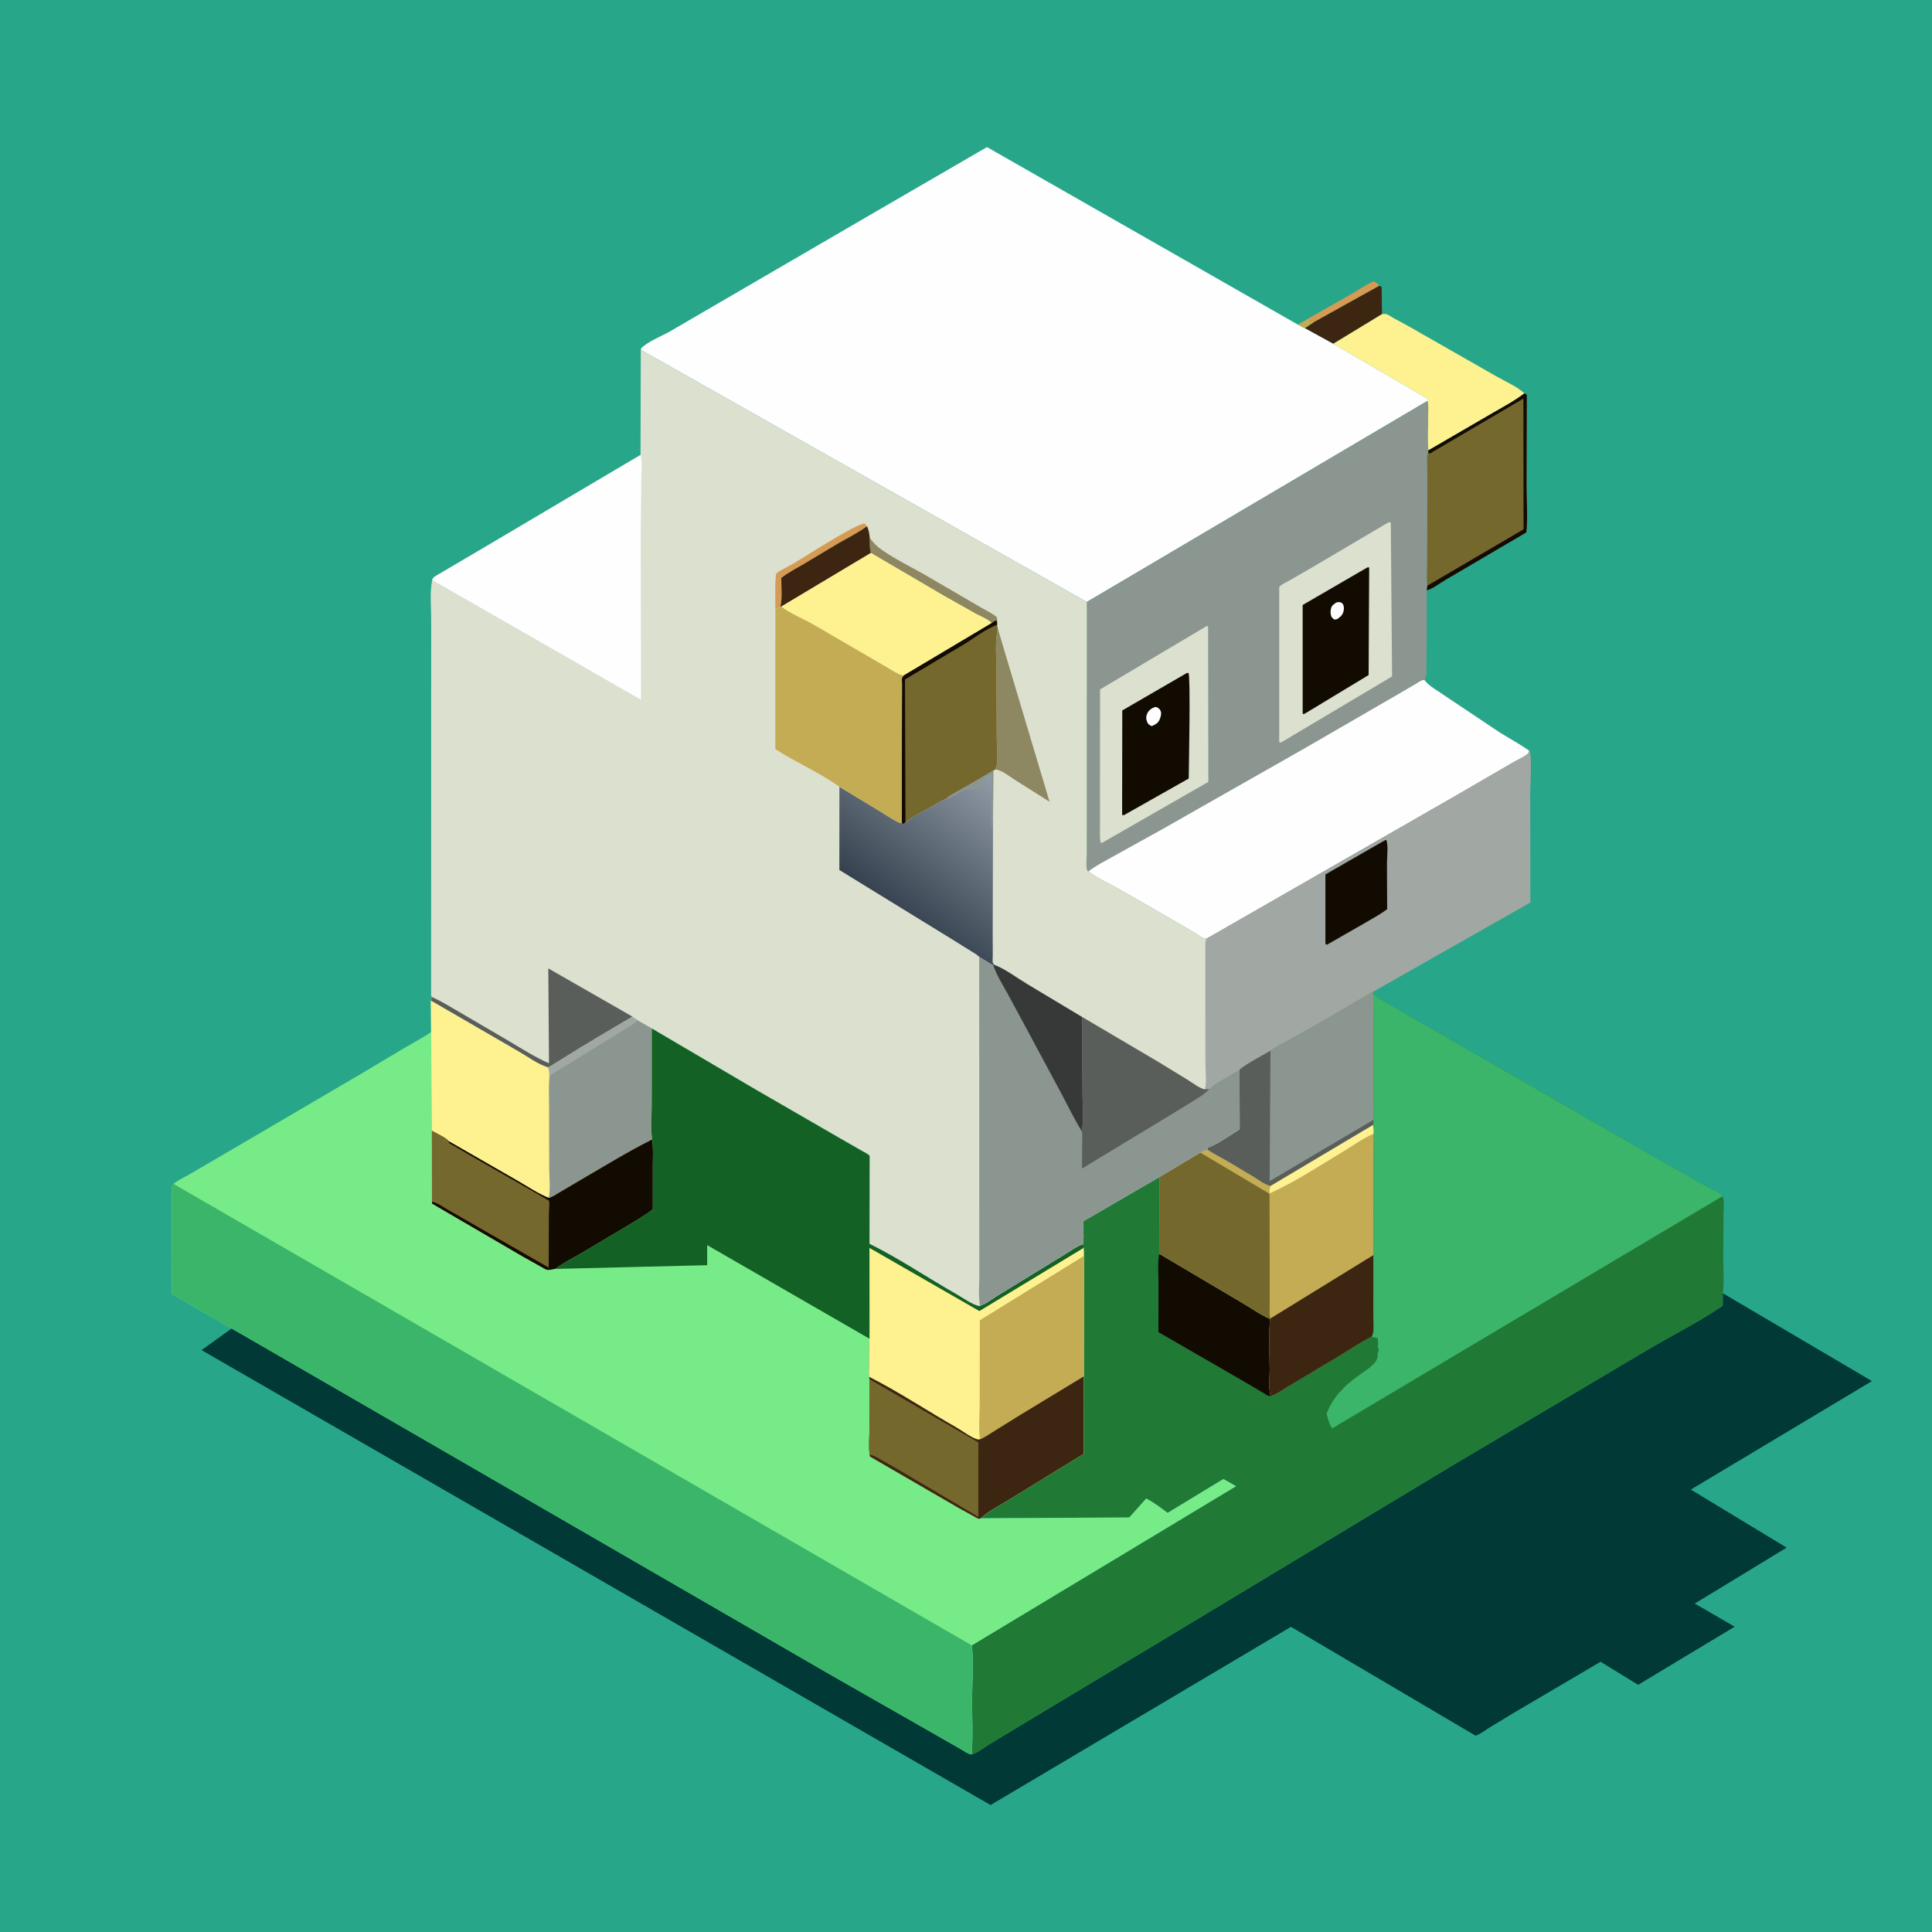 <svg version="1.1" xmlns="http://www.w3.org/2000/svg" style="display: block;" viewBox="0 0 2048 2048" width="1024" height="1024">
<defs>
	<linearGradient id="Gradient1" gradientUnits="userSpaceOnUse" x1="944.638" y1="961.938" x2="1053.14" y2="821.653">
		<stop class="stop0" offset="0" stop-opacity="1" stop-color="rgb(55,66,80)"/>
		<stop class="stop1" offset="1" stop-opacity="1" stop-color="rgb(145,156,167)"/>
	</linearGradient>
</defs>
<path transform="translate(0,0)" fill="rgb(40,166,138)" d="M -0 -0 L 2048 0 L 2048 2048 L -0 2048 L -0 -0 z"/>
<path transform="translate(0,0)" fill="rgb(195,172,84)" d="M 1387.04 337.597 L 1388.05 340.057 L 1393.43 341.167 L 1383.27 347.991 C 1380.9 347.307 1378.03 345.322 1375.81 344.128 L 1387.04 337.597 z"/>
<path transform="translate(0,0)" fill="rgb(213,154,83)" d="M 1387.04 337.597 L 1436.19 309.534 C 1442.55 305.868 1449.6 300.534 1456.5 298.291 C 1458.84 299.666 1460.53 300.701 1462.19 302.934 L 1393.43 341.167 L 1388.05 340.057 L 1387.04 337.597 z"/>
<path transform="translate(0,0)" fill="rgb(60,38,17)" d="M 1462.19 302.934 L 1464.59 304.052 L 1465.01 332.976 L 1413.28 364.427 L 1383.27 347.991 L 1393.43 341.167 L 1462.19 302.934 z"/>
<path transform="translate(0,0)" fill="rgb(254,241,144)" d="M 1465.01 332.976 C 1466.17 332.973 1468.47 332.648 1469.5 332.967 C 1471.87 333.703 1474.91 335.908 1477.15 337.125 L 1493.56 346.07 L 1585.16 398.344 C 1594.48 403.787 1608.32 409.719 1615.98 417 C 1605.12 425.318 1592.34 431.985 1580.54 438.874 L 1514.11 477.505 C 1512.68 465.512 1513.86 452.229 1513.87 440.1 C 1513.88 435.22 1514.47 429.699 1513.07 425.012 C 1513.29 423.785 1513.2 424.619 1512.94 422.5 L 1413.28 364.427 L 1465.01 332.976 z"/>
<path transform="translate(0,0)" fill="rgb(117,104,45)" d="M 1615.98 417 L 1618.43 418.499 L 1618.15 515.483 C 1618.16 531.369 1619.64 548.708 1617.96 564.356 L 1531.92 614.889 C 1526.39 618.034 1518.25 624.546 1512.3 625.701 L 1512.83 620.977 C 1512.08 613.341 1512.64 605.244 1512.7 597.56 L 1512.91 556.277 L 1513.07 502.512 C 1513.09 495.839 1511.86 485.665 1513.75 479.478 L 1514.11 477.505 L 1580.54 438.874 C 1592.34 431.985 1605.12 425.318 1615.98 417 z"/>
<path transform="translate(0,0)" fill="rgb(18,11,2)" d="M 1615.98 417 L 1618.43 418.499 L 1618.15 515.483 C 1618.16 531.369 1619.64 548.708 1617.96 564.356 L 1531.92 614.889 C 1526.39 618.034 1518.25 624.546 1512.3 625.701 L 1512.83 620.977 L 1615.02 561.105 L 1614.87 422.526 L 1515.51 480.876 L 1513.75 479.478 L 1514.11 477.505 L 1580.54 438.874 C 1592.34 431.985 1605.12 425.318 1615.98 417 z"/>
<path transform="translate(0,0)" fill="rgb(0,57,54)" d="M 1826.26 1370.89 L 1984.35 1464.01 L 1792.37 1579.01 L 1893.89 1640.56 L 1796.51 1699.84 L 1838.81 1724.36 L 1736.48 1785.98 L 1696.67 1761.55 L 1605.05 1815.43 L 1578.16 1831.8 C 1573.95 1834.41 1568.85 1838.46 1564.2 1839.91 L 1368.47 1724.52 L 1050.04 1913.42 L 213.674 1431.19 L 245.615 1408.22 L 467.873 1536.65 L 882.119 1776.27 L 997.219 1841.92 L 1018.31 1854.01 C 1021.79 1856.07 1025.93 1859.11 1029.96 1859.81 C 1036.4 1858.03 1044.09 1851.85 1049.94 1848.29 L 1097.05 1819.91 L 1226.59 1742.1 L 1541.93 1552.08 L 1743 1432.95 C 1770.33 1416.51 1799.98 1402.16 1826.17 1384.08 L 1826.26 1370.89 z"/>
<path transform="translate(0,0)" fill="rgb(254,254,255)" d="M 679.261 370.845 L 679.536 369.427 C 686.067 362.304 701.111 356.403 709.764 351.585 L 745.589 330.702 L 929 223.965 L 1046.24 155.927 L 1375.81 344.128 C 1378.03 345.322 1380.9 347.307 1383.27 347.991 L 1413.28 364.427 L 1512.94 422.5 C 1513.2 424.619 1513.29 423.785 1513.07 425.012 L 1152.08 638.107 L 679.261 370.845 z"/>
<path transform="translate(0,0)" fill="rgb(139,150,145)" d="M 1513.07 425.012 C 1514.47 429.699 1513.88 435.22 1513.87 440.1 C 1513.86 452.229 1512.68 465.512 1514.11 477.505 L 1513.75 479.478 C 1511.86 485.665 1513.09 495.839 1513.07 502.512 L 1512.91 556.277 L 1512.7 597.56 C 1512.64 605.244 1512.08 613.341 1512.83 620.977 L 1512.3 625.701 L 1512.22 681.576 L 1512.16 705.224 C 1512.11 710.731 1512.66 715.92 1509.99 720.91 C 1514.79 727.381 1523.93 732.192 1530.57 736.864 L 1589.45 776.235 C 1599.9 782.851 1611.12 788.726 1621.14 795.959 C 1624.2 801.782 1622.07 830.184 1622.08 838.364 L 1622.15 956.658 L 1454.84 1051.61 L 1393.87 1087.06 L 1365.44 1102.94 C 1359.29 1106.34 1352.34 1109.65 1346.73 1113.87 C 1336.19 1120.22 1323.47 1126.24 1313.96 1133.91 C 1308.71 1136.41 1304.02 1139.64 1298.99 1142.52 C 1293.42 1145.7 1286.15 1149.41 1281.94 1154.23 L 1277.13 1154.92 C 1279.6 1148.77 1277.85 1134.6 1277.84 1127.6 L 1277.77 1032.05 L 1277.79 1007.37 C 1277.8 1003.41 1277.21 998.683 1278.86 995.049 C 1274.35 994.886 1272.27 992.345 1268.6 990.096 L 1248 977.986 L 1188.06 943.425 C 1177.15 937.273 1163.76 931.367 1153.92 923.867 L 1152.61 922.98 C 1150.77 917.886 1152.05 908.658 1152.05 903.165 L 1152.06 849.508 L 1152.08 638.107 L 1513.07 425.012 z"/>
<path transform="translate(0,0)" fill="rgb(220,224,206)" d="M 1279.38 663.5 L 1280.65 664.178 L 1280.9 828.834 L 1168.12 893.5 L 1166.55 892.981 C 1165.63 886.953 1166.09 880.393 1166.07 874.29 L 1166.02 842.696 L 1166.1 730.821 L 1279.38 663.5 z"/>
<path transform="translate(0,0)" fill="rgb(18,11,2)" d="M 1257.93 713.5 L 1259.82 713.29 C 1262.22 717.045 1260.19 811.289 1260.11 825.274 L 1191.5 864.049 L 1189.5 863.925 L 1189.66 753.098 L 1257.93 713.5 z"/>
<path transform="translate(0,0)" fill="rgb(254,254,255)" d="M 1224.25 749.5 L 1225.63 749.532 C 1227.84 750.107 1229.51 751.712 1230.37 753.797 C 1231.4 756.292 1230.53 759.264 1229.66 761.674 C 1228.02 766.223 1225.77 767.46 1221.5 769.49 L 1220.1 769.467 C 1217.93 768.087 1217.11 767.73 1216.03 765.3 C 1214.76 762.466 1214.7 759.5 1215.98 756.654 C 1217.74 752.736 1220.4 751.01 1224.25 749.5 z"/>
<path transform="translate(0,0)" fill="rgb(220,224,206)" d="M 1472.18 553.5 L 1474.32 554.018 L 1475.66 717.036 L 1359.5 786.155 L 1356.98 787.369 L 1356.03 786.5 L 1356.04 622.232 C 1358.07 619.522 1363.05 617.529 1366.13 615.763 L 1390.64 601.626 L 1472.18 553.5 z"/>
<path transform="translate(0,0)" fill="rgb(18,11,2)" d="M 1449.47 601.5 L 1451.38 601.44 L 1450.8 715.577 L 1383.5 756.278 L 1381.95 756.946 L 1380.88 756.5 L 1380.87 641.334 L 1449.47 601.5 z"/>
<path transform="translate(0,0)" fill="rgb(254,254,255)" d="M 1416.92 638.5 C 1420.7 638.162 1420.61 637.817 1423.5 640.194 C 1424.48 642.621 1424.86 644.126 1424.43 646.762 C 1423.65 651.583 1421.33 653.565 1417.5 656.29 L 1414.5 656.826 L 1411.63 654.342 C 1410.25 650.985 1410.06 648.052 1411.07 644.5 C 1411.89 641.625 1414.54 639.996 1416.92 638.5 z"/>
<path transform="translate(0,0)" fill="rgb(254,254,255)" d="M 1153.92 923.867 L 1154.63 923.161 C 1161.92 917.4 1171.33 912.797 1179.43 908.185 L 1231.74 879.2 L 1385.35 791.893 L 1480.96 736.545 L 1501.21 724.754 C 1504.09 723.035 1506.6 720.652 1509.99 720.91 C 1514.79 727.381 1523.93 732.192 1530.57 736.864 L 1589.45 776.235 C 1599.9 782.851 1611.12 788.726 1621.14 795.959 C 1620.68 796.876 1620.44 797.947 1619.75 798.71 C 1617.03 801.736 1608.5 805.45 1604.71 807.679 L 1544.6 842.595 L 1278.86 995.049 C 1274.35 994.886 1272.27 992.345 1268.6 990.096 L 1248 977.986 L 1188.06 943.425 C 1177.15 937.273 1163.76 931.367 1153.92 923.867 z"/>
<path transform="translate(0,0)" fill="rgb(161,168,164)" d="M 1621.14 795.959 C 1624.2 801.782 1622.07 830.184 1622.08 838.364 L 1622.15 956.658 L 1454.84 1051.61 L 1393.87 1087.06 L 1365.44 1102.94 C 1359.29 1106.34 1352.34 1109.65 1346.73 1113.87 C 1336.19 1120.22 1323.47 1126.24 1313.96 1133.91 C 1308.71 1136.41 1304.02 1139.64 1298.99 1142.52 C 1293.42 1145.7 1286.15 1149.41 1281.94 1154.23 L 1277.13 1154.92 C 1279.6 1148.77 1277.85 1134.6 1277.84 1127.6 L 1277.77 1032.05 L 1277.79 1007.37 C 1277.8 1003.41 1277.21 998.683 1278.86 995.049 L 1544.6 842.595 L 1604.71 807.679 C 1608.5 805.45 1617.03 801.736 1619.75 798.71 C 1620.44 797.947 1620.68 796.876 1621.14 795.959 z"/>
<path transform="translate(0,0)" fill="rgb(18,11,2)" d="M 1468.46 890.5 L 1469.74 890.634 C 1471.74 897.374 1470.27 908.152 1470.23 915.322 L 1470.45 963.727 C 1463.22 969.257 1455.01 973.586 1447.18 978.217 L 1406.52 1001.5 L 1404.98 1000.5 L 1404.99 926.957 L 1468.46 890.5 z"/>
<path transform="translate(0,0)" fill="rgb(32,122,54)" d="M 1346.73 1113.87 C 1352.34 1109.65 1359.29 1106.34 1365.44 1102.94 L 1393.87 1087.06 L 1454.84 1051.61 L 1455.75 1053.66 C 1466.18 1061.68 1478 1067.5 1489.25 1074.25 L 1571.32 1121.5 L 1758.95 1229.43 L 1810.5 1258.44 C 1814.85 1260.88 1823.6 1263.81 1826 1267.97 C 1828.27 1272.84 1827.04 1281.26 1827.02 1286.63 L 1826.69 1332.2 C 1826.63 1344.56 1827.95 1358.76 1826.26 1370.89 L 1826.17 1384.08 C 1799.98 1402.16 1770.33 1416.51 1743 1432.95 L 1541.93 1552.08 L 1226.59 1742.1 L 1097.05 1819.91 L 1049.94 1848.29 C 1044.09 1851.85 1036.4 1858.03 1029.96 1859.81 C 1031.6 1840.28 1030.34 1819.48 1030.45 1799.84 C 1030.55 1781.81 1032.32 1762.03 1030.16 1744.18 L 1310.31 1575.44 L 1296.86 1567.81 L 1237.7 1603.71 C 1230.46 1598.2 1223.14 1592.72 1215.08 1588.46 L 1197.09 1608.58 L 1039.67 1609.43 C 1047.94 1601.56 1060.11 1595.71 1069.87 1589.59 L 1148.84 1541.09 L 1148.85 1458.96 L 1149.02 1331.33 L 1148.81 1322.76 C 1148.76 1320.94 1148.67 1320.5 1147.97 1318.93 C 1149.29 1311.48 1148.14 1302.37 1148.01 1294.74 L 1229.11 1247.59 L 1272.33 1221.78 C 1274.78 1220.34 1277.02 1219.42 1279.72 1218.48 L 1280.49 1216.57 C 1291.98 1212.07 1303.6 1203.57 1314.09 1197.05 L 1313.96 1133.91 C 1323.47 1126.24 1336.19 1120.22 1346.73 1113.87 z"/>
<path transform="translate(0,0)" fill="rgb(18,11,2)" d="M 1347.01 1479.92 C 1343.98 1480.02 1341.22 1477.76 1338.69 1476.26 L 1318.54 1464.36 L 1227.99 1412.11 L 1228.01 1358.05 C 1228.02 1348.82 1227 1338.06 1228.86 1329.08 L 1315.08 1380.07 C 1325.11 1385.85 1335.86 1393.67 1346.37 1398.2 C 1344.68 1415.61 1345.89 1434.2 1345.93 1451.73 C 1345.95 1460.17 1344.51 1472.07 1347.01 1479.92 z"/>
<path transform="translate(0,0)" fill="rgb(195,172,84)" d="M 1346.73 1113.87 C 1352.34 1109.65 1359.29 1106.34 1365.44 1102.94 L 1393.87 1087.06 L 1454.84 1051.61 L 1455.75 1053.66 L 1456.04 1186.98 L 1456.23 1191.46 L 1455.3 1192.44 C 1456.41 1195.55 1456.23 1198.49 1456.2 1201.73 L 1455.84 1330.45 L 1455.78 1394.26 C 1455.79 1400.51 1457.41 1412.26 1454.07 1416.98 C 1442.39 1422.68 1430.97 1430.49 1419.86 1437.31 L 1365.88 1469.52 C 1360 1472.88 1353.44 1478.16 1347.01 1479.92 C 1344.51 1472.07 1345.95 1460.17 1345.93 1451.73 C 1345.89 1434.2 1344.68 1415.61 1346.37 1398.2 C 1335.86 1393.67 1325.11 1385.85 1315.08 1380.07 L 1228.86 1329.08 L 1229.11 1247.59 L 1272.33 1221.78 C 1274.78 1220.34 1277.02 1219.42 1279.72 1218.48 L 1280.49 1216.57 C 1291.98 1212.07 1303.6 1203.57 1314.09 1197.05 L 1313.96 1133.91 C 1323.47 1126.24 1336.19 1120.22 1346.73 1113.87 z"/>
<path transform="translate(0,0)" fill="rgb(254,241,144)" d="M 1455.3 1192.44 C 1456.41 1195.55 1456.23 1198.49 1456.2 1201.73 C 1445.34 1206.45 1434.95 1213.92 1424.8 1220.05 C 1399.12 1235.58 1373.28 1252.65 1345.98 1265.07 C 1345.77 1262 1345.85 1259.94 1346.84 1257 L 1455.3 1192.44 z"/>
<path transform="translate(0,0)" fill="rgb(60,38,17)" d="M 1455.84 1330.45 L 1455.78 1394.26 C 1455.79 1400.51 1457.41 1412.26 1454.07 1416.98 C 1442.39 1422.68 1430.97 1430.49 1419.86 1437.31 L 1365.88 1469.52 C 1360 1472.88 1353.44 1478.16 1347.01 1479.92 C 1344.51 1472.07 1345.95 1460.17 1345.93 1451.73 C 1345.89 1434.2 1344.68 1415.61 1346.37 1398.2 L 1346.74 1397.62 L 1455.84 1330.45 z"/>
<path transform="translate(0,0)" fill="rgb(117,104,45)" d="M 1229.11 1247.59 L 1272.33 1221.78 L 1344.96 1264.99 L 1345.74 1265.76 L 1345.97 1359.12 L 1345.92 1384.92 C 1345.92 1388.9 1345.28 1393.94 1346.74 1397.62 L 1346.37 1398.2 C 1335.86 1393.67 1325.11 1385.85 1315.08 1380.07 L 1228.86 1329.08 L 1229.11 1247.59 z"/>
<path transform="translate(0,0)" fill="rgb(139,150,145)" d="M 1346.73 1113.87 C 1352.34 1109.65 1359.29 1106.34 1365.44 1102.94 L 1393.87 1087.06 L 1454.84 1051.61 L 1455.75 1053.66 L 1456.04 1186.98 L 1456.23 1191.46 L 1455.3 1192.44 L 1346.84 1257 C 1341.4 1256.18 1334.56 1250.86 1329.84 1247.96 L 1304.1 1232.57 C 1296.05 1227.76 1287.57 1223.63 1279.72 1218.48 L 1280.49 1216.57 C 1291.98 1212.07 1303.6 1203.57 1314.09 1197.05 L 1313.96 1133.91 C 1323.47 1126.24 1336.19 1120.22 1346.73 1113.87 z"/>
<path transform="translate(0,0)" fill="rgb(90,94,91)" d="M 1346.73 1113.87 L 1345.91 1252.05 L 1378.41 1232.8 L 1456.04 1186.98 L 1456.23 1191.46 L 1455.3 1192.44 L 1346.84 1257 C 1341.4 1256.18 1334.56 1250.86 1329.84 1247.96 L 1304.1 1232.57 C 1296.05 1227.76 1287.57 1223.63 1279.72 1218.48 L 1280.49 1216.57 C 1291.98 1212.07 1303.6 1203.57 1314.09 1197.05 L 1313.96 1133.91 C 1323.47 1126.24 1336.19 1120.22 1346.73 1113.87 z"/>
<path transform="translate(0,0)" fill="rgb(59,181,105)" d="M 1455.75 1053.66 C 1466.18 1061.68 1478 1067.5 1489.25 1074.25 L 1571.32 1121.5 L 1758.95 1229.43 L 1810.5 1258.44 C 1814.85 1260.88 1823.6 1263.81 1826 1267.97 L 1412.09 1514.17 C 1408.88 1509.04 1407.62 1504.24 1406.3 1498.43 C 1413.05 1480.95 1424.81 1469.33 1439.71 1458.4 C 1444.47 1454.91 1450.18 1451.55 1454.43 1447.5 C 1458.74 1443.39 1460.42 1441.05 1460.5 1435.11 L 1460.51 1434 C 1461.78 1432.16 1461.5 1432.11 1461.51 1430 L 1460.51 1428.5 C 1460.79 1427.07 1461.07 1425.81 1460.92 1424.34 L 1460.51 1418.5 L 1454.88 1417.25 L 1454.07 1416.98 C 1457.41 1412.26 1455.79 1400.51 1455.78 1394.26 L 1455.84 1330.45 L 1456.2 1201.73 C 1456.23 1198.49 1456.41 1195.55 1455.3 1192.44 L 1456.23 1191.46 L 1456.04 1186.98 L 1455.75 1053.66 z"/>
<path transform="translate(0,0)" fill="rgb(120,235,137)" d="M 456.736 1060.54 L 549.501 1114.32 C 559.117 1119.8 570.427 1128.35 580.974 1131.32 C 584.825 1129.59 587.88 1127.14 591.534 1125.14 L 615.622 1110.1 L 623.49 1105.5 L 630.528 1101.16 L 670.324 1077.59 L 675.588 1081.29 L 690.949 1090.12 L 802.292 1155.58 L 891.447 1207.1 L 913.94 1220.01 C 916.569 1221.53 920.141 1222.94 921.967 1225.32 L 921.784 1318.43 C 953.496 1334.09 983.409 1354.53 1014.24 1371.99 C 1020.14 1375.33 1032.12 1383.89 1038.27 1384.3 L 1038.91 1384.03 C 1044.19 1382.94 1051.64 1376.95 1056.34 1374.09 L 1112.1 1339.89 L 1132.37 1327.43 C 1137.43 1324.24 1142.21 1320.72 1147.97 1318.93 C 1148.67 1320.5 1148.76 1320.94 1148.81 1322.76 L 1149.02 1331.33 L 1148.85 1458.96 L 1148.84 1541.09 L 1069.87 1589.59 C 1060.11 1595.71 1047.94 1601.56 1039.67 1609.43 L 1197.09 1608.58 L 1215.08 1588.46 C 1223.14 1592.72 1230.46 1598.2 1237.7 1603.71 L 1296.86 1567.81 L 1310.31 1575.44 L 1030.16 1744.18 C 1032.32 1762.03 1030.55 1781.81 1030.45 1799.84 C 1030.34 1819.48 1031.6 1840.28 1029.96 1859.81 C 1025.93 1859.11 1021.79 1856.07 1018.31 1854.01 L 997.219 1841.92 L 882.119 1776.27 L 467.873 1536.65 L 245.615 1408.22 L 182.306 1371.75 L 182.239 1290.49 L 182.239 1267.42 C 182.25 1264.53 181.825 1260.82 182.334 1258 C 182.566 1256.71 183.195 1256 183.958 1254.99 C 188.458 1251.02 195.906 1247.78 201.141 1244.68 L 250.735 1215.71 L 383.783 1137.67 L 429.786 1110.25 C 438.857 1104.88 448.24 1099.98 456.998 1094.1 L 456.736 1060.54 z"/>
<path transform="translate(0,0)" fill="rgb(254,241,144)" d="M 456.736 1060.54 L 549.501 1114.32 C 559.117 1119.8 570.427 1128.35 580.974 1131.32 C 584.825 1129.59 587.88 1127.14 591.534 1125.14 L 615.622 1110.1 L 623.49 1105.5 L 630.528 1101.16 L 670.324 1077.59 L 675.588 1081.29 L 690.949 1090.12 L 690.908 1170.75 C 690.948 1182.24 689.325 1196.62 691.461 1207.8 C 692.644 1216.71 692.066 1226.08 692.073 1235.08 L 692.066 1281.98 C 682.727 1289.2 672.377 1295.01 662.294 1301.13 L 616.645 1328.23 C 607.27 1333.62 597.28 1338.61 588.63 1345.11 C 586.302 1345.41 582.612 1346.37 580.356 1346.17 C 578.517 1346.02 575.277 1343.86 573.701 1342.99 L 553.948 1331.92 L 458 1275.95 L 457.923 1273.83 L 457.867 1198.73 L 456.998 1094.1 L 456.736 1060.54 z"/>
<path transform="translate(0,0)" fill="rgb(139,150,145)" d="M 670.324 1077.59 L 675.588 1081.29 L 690.949 1090.12 L 690.908 1170.75 C 690.948 1182.24 689.325 1196.62 691.461 1207.8 C 664.479 1221.19 638.37 1237.48 612.299 1252.61 L 592.199 1264.48 C 588.921 1266.4 585.531 1268.8 581.837 1269.78 C 583.609 1260.01 582.175 1247.53 582.156 1237.52 L 582.045 1175.99 C 582.027 1164.45 581.503 1152.64 582.367 1141.13 C 582.341 1137.6 582.535 1134.56 580.974 1131.32 C 584.825 1129.59 587.88 1127.14 591.534 1125.14 L 615.622 1110.1 L 623.49 1105.5 L 630.528 1101.16 L 670.324 1077.59 z"/>
<path transform="translate(0,0)" fill="rgb(161,168,164)" d="M 670.324 1077.59 L 675.588 1081.29 C 672.641 1085.79 664.852 1089.47 660.282 1092.43 L 599.942 1129.5 C 594.371 1133.08 587.227 1136.76 582.367 1141.13 C 582.341 1137.6 582.535 1134.56 580.974 1131.32 C 584.825 1129.59 587.88 1127.14 591.534 1125.14 L 615.622 1110.1 L 623.49 1105.5 L 630.528 1101.16 L 670.324 1077.59 z"/>
<path transform="translate(0,0)" fill="rgb(18,11,2)" d="M 457.867 1198.73 C 461.671 1201.02 473.492 1206.41 475.326 1209.44 L 548.503 1251.5 C 558.965 1257.45 570.719 1265.55 581.837 1269.78 C 585.531 1268.8 588.921 1266.4 592.199 1264.48 L 612.299 1252.61 C 638.37 1237.48 664.479 1221.19 691.461 1207.8 C 692.644 1216.71 692.066 1226.08 692.073 1235.08 L 692.066 1281.98 C 682.727 1289.2 672.377 1295.01 662.294 1301.13 L 616.645 1328.23 C 607.27 1333.62 597.28 1338.61 588.63 1345.11 C 586.302 1345.41 582.612 1346.37 580.356 1346.17 C 578.517 1346.02 575.277 1343.86 573.701 1342.99 L 553.948 1331.92 L 458 1275.95 L 457.923 1273.83 L 457.867 1198.73 z"/>
<path transform="translate(0,0)" fill="rgb(117,104,45)" d="M 457.867 1198.73 C 461.671 1201.02 473.492 1206.41 475.326 1209.44 C 475.633 1210.19 475.716 1211.07 476.249 1211.68 C 477.22 1212.79 480.168 1214.02 481.526 1214.83 L 496.907 1223.88 C 505.923 1229.1 581.647 1272.23 581.923 1272.83 C 582.821 1274.79 581.871 1283.73 581.859 1286.27 L 581.642 1343.66 L 476.113 1283.14 C 470.641 1280.21 463.95 1274.91 457.923 1273.83 L 457.867 1198.73 z"/>
<path transform="translate(0,0)" fill="rgb(59,181,105)" d="M 245.615 1408.22 L 182.306 1371.75 L 182.239 1290.49 L 182.239 1267.42 C 182.25 1264.53 181.825 1260.82 182.334 1258 C 182.566 1256.71 183.195 1256 183.958 1254.99 L 1030.16 1744.18 C 1032.32 1762.03 1030.55 1781.81 1030.45 1799.84 C 1030.34 1819.48 1031.6 1840.28 1029.96 1859.81 C 1025.93 1859.11 1021.79 1856.07 1018.31 1854.01 L 997.219 1841.92 L 882.119 1776.27 L 467.873 1536.65 L 245.615 1408.22 z"/>
<path transform="translate(0,0)" fill="rgb(19,97,36)" d="M 690.949 1090.12 L 802.292 1155.58 L 891.447 1207.1 L 913.94 1220.01 C 916.569 1221.53 920.141 1222.94 921.967 1225.32 L 921.784 1318.43 C 953.496 1334.09 983.409 1354.53 1014.24 1371.99 C 1020.14 1375.33 1032.12 1383.89 1038.27 1384.3 L 1038.91 1384.03 C 1044.19 1382.94 1051.64 1376.95 1056.34 1374.09 L 1112.1 1339.89 L 1132.37 1327.43 C 1137.43 1324.24 1142.21 1320.72 1147.97 1318.93 C 1148.67 1320.5 1148.76 1320.94 1148.81 1322.76 L 1149.02 1331.33 L 1148.85 1458.96 L 1148.84 1541.09 L 1069.87 1589.59 C 1060.11 1595.71 1047.94 1601.56 1039.67 1609.43 C 1038.95 1609.6 1038.23 1610.08 1037.5 1609.95 C 1036.04 1609.69 1033.17 1607.75 1031.76 1607.02 L 1016.84 1598.83 L 922.077 1543.91 L 921.891 1541.93 C 920.722 1533.41 921.667 1523.61 921.691 1514.97 L 921.597 1461.97 L 921.451 1459.53 C 920.583 1455.43 921.176 1450.2 921.195 1445.93 C 921.232 1437.02 920.949 1428 921.739 1419.13 L 749.653 1319.88 L 749.618 1341.15 L 588.63 1345.11 C 597.28 1338.61 607.27 1333.62 616.645 1328.23 L 662.294 1301.13 C 672.377 1295.01 682.727 1289.2 692.066 1281.98 L 692.073 1235.08 C 692.066 1226.08 692.644 1216.71 691.461 1207.8 C 689.325 1196.62 690.948 1182.24 690.908 1170.75 L 690.949 1090.12 z"/>
<path transform="translate(0,0)" fill="rgb(254,241,144)" d="M 1148.81 1322.76 L 1149.02 1331.33 L 1148.85 1458.96 L 1148.84 1541.09 L 1069.87 1589.59 C 1060.11 1595.71 1047.94 1601.56 1039.67 1609.43 C 1038.95 1609.6 1038.23 1610.08 1037.5 1609.95 C 1036.04 1609.69 1033.17 1607.75 1031.76 1607.02 L 1016.84 1598.83 L 922.077 1543.91 L 921.891 1541.93 C 920.722 1533.41 921.667 1523.61 921.691 1514.97 L 921.597 1461.97 L 921.451 1459.53 C 920.583 1455.43 921.176 1450.2 921.195 1445.93 C 921.232 1437.02 920.949 1428 921.739 1419.13 L 921.689 1322.84 L 1038.17 1389.78 L 1148.81 1322.76 z"/>
<path transform="translate(0,0)" fill="rgb(195,172,84)" d="M 1149.02 1331.33 L 1148.85 1458.96 L 1081.11 1500.05 L 1052.94 1517.58 C 1048.54 1520.28 1043.64 1523.85 1038.84 1525.71 C 1037.21 1513.98 1038.54 1500.25 1038.53 1488.25 L 1038.66 1399.55 L 1149.02 1331.33 z"/>
<path transform="translate(0,0)" fill="rgb(60,38,17)" d="M 1148.85 1458.96 L 1148.84 1541.09 L 1069.87 1589.59 C 1060.11 1595.71 1047.94 1601.56 1039.67 1609.43 C 1038.95 1609.6 1038.23 1610.08 1037.5 1609.95 C 1036.04 1609.69 1033.17 1607.75 1031.76 1607.02 L 1016.84 1598.83 L 922.077 1543.91 L 921.891 1541.93 C 920.722 1533.41 921.667 1523.61 921.691 1514.97 L 921.597 1461.97 L 921.451 1459.53 C 953.079 1475.56 983.155 1495.7 1014.02 1513.25 C 1020.41 1516.88 1028.72 1523.46 1035.55 1525.57 C 1036.97 1526.01 1037.52 1525.85 1038.84 1525.71 C 1043.64 1523.85 1048.54 1520.28 1052.94 1517.58 L 1081.11 1500.05 L 1148.85 1458.96 z"/>
<path transform="translate(0,0)" fill="rgb(117,104,45)" d="M 921.597 1461.97 L 1037.09 1529.01 L 1037.06 1607.91 L 953.796 1558.72 L 932.549 1546.56 C 929.265 1544.82 925.605 1542.45 921.891 1541.93 C 920.722 1533.41 921.667 1523.61 921.691 1514.97 L 921.597 1461.97 z"/>
<path transform="translate(0,0)" fill="rgb(220,224,206)" d="M 679.261 370.845 L 1152.08 638.107 L 1152.06 849.508 L 1152.05 903.165 C 1152.05 908.658 1150.77 917.886 1152.61 922.98 L 1153.92 923.867 C 1163.76 931.367 1177.15 937.273 1188.06 943.425 L 1248 977.986 L 1268.6 990.096 C 1272.27 992.345 1274.35 994.886 1278.86 995.049 C 1277.21 998.683 1277.8 1003.41 1277.79 1007.37 L 1277.77 1032.05 L 1277.84 1127.6 C 1277.85 1134.6 1279.6 1148.77 1277.13 1154.92 L 1281.94 1154.23 C 1286.15 1149.41 1293.42 1145.7 1298.99 1142.52 C 1304.02 1139.64 1308.71 1136.41 1313.96 1133.91 L 1314.09 1197.05 C 1303.6 1203.57 1291.98 1212.07 1280.49 1216.57 L 1279.72 1218.48 C 1277.02 1219.42 1274.78 1220.34 1272.33 1221.78 L 1229.11 1247.59 L 1148.01 1294.74 C 1148.14 1302.37 1149.29 1311.48 1147.97 1318.93 C 1142.21 1320.72 1137.43 1324.24 1132.37 1327.43 L 1112.1 1339.89 L 1056.34 1374.09 C 1051.64 1376.95 1044.19 1382.94 1038.91 1384.03 L 1038.27 1384.3 C 1032.12 1383.89 1020.14 1375.33 1014.24 1371.99 C 983.409 1354.53 953.496 1334.09 921.784 1318.43 L 921.967 1225.32 C 920.141 1222.94 916.569 1221.53 913.94 1220.01 L 891.447 1207.1 L 802.292 1155.58 L 690.949 1090.12 L 675.588 1081.29 L 670.324 1077.59 L 630.528 1101.16 L 623.49 1105.5 L 615.622 1110.1 L 591.534 1125.14 C 587.88 1127.14 584.825 1129.59 580.974 1131.32 C 570.427 1128.35 559.117 1119.8 549.501 1114.32 L 456.736 1060.54 C 457.315 1059.41 457.645 1058.25 458.036 1057.04 L 457.001 1055.5 L 457.064 739.057 L 457.09 656.786 C 457.102 643.63 455.438 627.591 458.15 614.857 C 459.067 612.175 460.241 611.714 462.628 610.169 L 516.189 578.641 L 678.98 482.299 L 679.261 370.845 z"/>
<path transform="translate(0,0)" fill="rgb(213,154,83)" d="M 821.938 645.401 C 822.025 640.97 821.175 609.351 823.053 607.802 C 827.779 603.904 835.173 600.926 840.626 597.683 C 853.329 590.128 908.088 554.696 916.5 555.002 L 919.028 557.841 L 918.153 558.483 C 908.954 565.091 898.317 570.338 888.502 576.009 L 851.253 598.302 C 843.622 602.801 835.052 607.076 828.178 612.646 C 828.124 622.103 829.466 634 827.244 643.102 C 825.12 644.808 824.638 644.963 821.938 645.401 z"/>
<path transform="translate(0,0)" fill="rgb(141,135,98)" d="M 921.948 570.146 C 925.547 575.087 929.481 579.169 934.5 582.697 C 948.677 592.665 965.4 600.841 980.535 609.376 L 1040.65 644.439 C 1043.09 645.859 1055.73 652.239 1056.68 654.544 C 1057.12 655.609 1056.79 656.845 1056.84 657.996 C 1054.06 657.776 1053.48 658.878 1051.32 660.451 C 1046.98 656.093 1039.17 653.22 1033.73 650.25 L 1000.23 631.336 L 923.199 586.153 C 921.64 581.19 922.081 575.326 921.948 570.146 z"/>
<path transform="translate(0,0)" fill="rgb(60,38,17)" d="M 827.244 643.102 C 829.466 634 828.124 622.103 828.178 612.646 C 835.052 607.076 843.622 602.801 851.253 598.302 L 888.502 576.009 C 898.317 570.338 908.954 565.091 918.153 558.483 L 919.028 557.841 C 921.086 561.906 921.486 565.686 921.948 570.146 C 922.081 575.326 921.64 581.19 923.199 586.153 L 828.197 643.011 L 827.244 643.102 z"/>
<path transform="translate(0,0)" fill="rgb(141,135,98)" d="M 1057.72 666.414 L 1112.55 849.887 L 1074.7 825.929 C 1069.54 822.628 1061.02 815.702 1054.88 815.738 C 1058.8 810.904 1056.65 790.68 1056.6 783.997 L 1056.23 710.113 C 1056.19 696.218 1054.56 679.859 1057.72 666.414 z"/>
<path transform="translate(0,0)" fill="rgb(90,94,91)" d="M 458.036 1057.04 C 468.085 1061.39 477.117 1067.17 486.58 1072.61 L 540.533 1104.19 C 554.001 1112.23 567.523 1120.88 581.948 1127.11 L 581.21 1026.52 L 670.324 1077.59 L 630.528 1101.16 L 623.49 1105.5 L 615.622 1110.1 L 591.534 1125.14 C 587.88 1127.14 584.825 1129.59 580.974 1131.32 C 570.427 1128.35 559.117 1119.8 549.501 1114.32 L 456.736 1060.54 C 457.315 1059.41 457.645 1058.25 458.036 1057.04 z"/>
<path transform="translate(0,0)" fill="rgb(254,241,144)" d="M 923.199 586.153 L 1000.23 631.336 L 1033.73 650.25 C 1039.17 653.22 1046.98 656.093 1051.32 660.451 L 957.924 716.092 C 952.417 715.526 945.432 710.279 940.541 707.639 L 862.235 662.06 C 851.398 655.854 837.828 650.621 828.197 643.011 L 923.199 586.153 z"/>
<path transform="translate(0,0)" fill="rgb(117,104,45)" d="M 1051.32 660.451 C 1053.48 658.878 1054.06 657.776 1056.84 657.996 L 1057 662.34 L 1057.72 666.414 C 1054.56 679.859 1056.19 696.218 1056.23 710.113 L 1056.6 783.997 C 1056.65 790.68 1058.8 810.904 1054.88 815.738 L 1052.98 816.971 L 1023.76 834.117 C 1017.04 837.989 1008.91 841.684 1003.02 846.636 C 995.963 849.762 989.316 854.117 982.579 857.897 C 975.045 862.125 966.488 866.306 959.852 871.819 L 957.486 873.559 L 955.87 872.127 L 956.113 744.762 L 956.192 724.66 C 956.198 723.365 955.782 719.635 956.22 718.5 C 956.574 717.583 957.356 716.895 957.924 716.092 L 1051.32 660.451 z"/>
<path transform="translate(0,0)" fill="rgb(18,11,2)" d="M 1051.32 660.451 C 1053.48 658.878 1054.06 657.776 1056.84 657.996 L 1057 662.34 C 1045.1 666.515 1032.69 676.474 1021.89 683.015 L 959.307 720.269 L 959.852 871.819 L 957.486 873.559 L 955.87 872.127 L 956.113 744.762 L 956.192 724.66 C 956.198 723.365 955.782 719.635 956.22 718.5 C 956.574 717.583 957.356 716.895 957.924 716.092 L 1051.32 660.451 z"/>
<path transform="translate(0,0)" fill="url(#Gradient1)" d="M 1052.98 816.971 L 1052.66 868.425 L 1052.3 989.199 L 1052.38 1012.86 C 1052.4 1014.7 1051.92 1019.06 1052.46 1020.58 C 1052.78 1021.46 1053.58 1022.08 1054.13 1022.83 L 1052.94 1023.34 L 1038.01 1014.43 C 1035.78 1011.86 1032.01 1009.9 1029.12 1008.09 L 1009.74 996.003 L 889.764 922.226 L 889.823 834.061 L 931.991 859.5 C 939.235 863.88 946.775 869.282 954.532 872.579 L 955.87 872.127 L 957.486 873.559 L 959.852 871.819 C 966.488 866.306 975.045 862.125 982.579 857.897 C 989.316 854.117 995.963 849.762 1003.02 846.636 C 1008.91 841.684 1017.04 837.989 1023.76 834.117 L 1052.98 816.971 z"/>
<path transform="translate(0,0)" fill="rgb(139,150,145)" d="M 1052.98 816.971 L 1052.66 868.425 C 1051.58 871.284 1052.66 876.964 1051.01 878.75 C 1050.73 876.824 1050.74 877.428 1050.74 875.766 C 1050.74 870.681 1051.54 864.742 1050.74 859.808 C 1050.26 856.891 1051.04 853.02 1051.04 849.899 L 1051 820.238 L 1049.94 820.794 L 1048.3 821.693 C 1044.4 823.797 1041.84 826.067 1038.77 829.276 C 1039.23 831.046 1039.3 831.744 1039.15 833.652 L 1037.6 834.434 C 1036.45 835.092 1035.28 836.067 1033.99 836.493 C 1031.49 837.321 1030.04 836.988 1027.84 835.768 L 1026.23 836.231 C 1017.78 838.004 1012.4 845.236 1004.02 846.5 L 1003.02 846.636 C 1008.91 841.684 1017.04 837.989 1023.76 834.117 L 1052.98 816.971 z"/>
<path transform="translate(0,0)" fill="rgb(195,172,84)" d="M 827.244 643.102 L 828.197 643.011 C 837.828 650.621 851.398 655.854 862.235 662.06 L 940.541 707.639 C 945.432 710.279 952.417 715.526 957.924 716.092 C 957.356 716.895 956.574 717.583 956.22 718.5 C 955.782 719.635 956.198 723.365 956.192 724.66 L 956.113 744.762 L 955.87 872.127 L 954.532 872.579 C 946.775 869.282 939.235 863.88 931.991 859.5 L 889.823 834.061 C 868.795 818.769 843.692 808.378 821.856 794.035 L 821.938 645.401 C 824.638 644.963 825.12 644.808 827.244 643.102 z"/>
<path transform="translate(0,0)" fill="rgb(254,254,255)" d="M 678.98 482.299 C 681.088 489.331 679.875 499.538 679.849 507.003 L 679.168 567.885 L 679.506 741.739 L 459.702 615.661 C 458.685 614.972 459.154 615.199 458.15 614.857 C 459.067 612.175 460.241 611.714 462.628 610.169 L 516.189 578.641 L 678.98 482.299 z"/>
<path transform="translate(0,0)" fill="rgb(139,150,145)" d="M 1038.01 1014.43 L 1052.94 1023.34 L 1054.13 1022.83 C 1065.85 1027.44 1077.4 1036.22 1088.22 1042.77 L 1147 1078.04 L 1228.13 1125.89 L 1259.36 1145.01 C 1264.86 1148.42 1270.87 1153.4 1277.13 1154.92 L 1281.94 1154.23 C 1286.15 1149.41 1293.42 1145.7 1298.99 1142.52 C 1304.02 1139.64 1308.71 1136.41 1313.96 1133.91 L 1314.09 1197.05 C 1303.6 1203.57 1291.98 1212.07 1280.49 1216.57 L 1279.72 1218.48 C 1277.02 1219.42 1274.78 1220.34 1272.33 1221.78 L 1229.11 1247.59 L 1148.01 1294.74 C 1148.14 1302.37 1149.29 1311.48 1147.97 1318.93 C 1142.21 1320.72 1137.43 1324.24 1132.37 1327.43 L 1112.1 1339.89 L 1056.34 1374.09 C 1051.64 1376.95 1044.19 1382.94 1038.91 1384.03 C 1036.85 1374.69 1038.14 1362.02 1038.12 1352.41 L 1038.06 1283.06 L 1038.01 1014.43 z"/>
<path transform="translate(0,0)" fill="rgb(55,57,57)" d="M 1054.13 1022.83 C 1065.85 1027.44 1077.4 1036.22 1088.22 1042.77 L 1147 1078.04 L 1147.46 1159.8 C 1147.52 1172.07 1149.1 1187.15 1146.7 1199.08 C 1138.73 1186.18 1132.12 1172.37 1124.97 1159 L 1087.98 1090.12 L 1067.93 1053 C 1062.64 1043.44 1056.46 1033.73 1052.94 1023.34 L 1054.13 1022.83 z"/>
<path transform="translate(0,0)" fill="rgb(90,94,91)" d="M 1147 1078.04 L 1228.13 1125.89 L 1259.36 1145.01 C 1264.86 1148.42 1270.87 1153.4 1277.13 1154.92 L 1281.94 1154.23 C 1276.92 1160.02 1269.98 1163.87 1263.56 1167.95 L 1229 1189.05 L 1146.97 1238.68 L 1147.13 1212.32 C 1147.14 1208.1 1147.71 1203.13 1146.7 1199.08 C 1149.1 1187.15 1147.52 1172.07 1147.46 1159.8 L 1147 1078.04 z"/>
</svg>